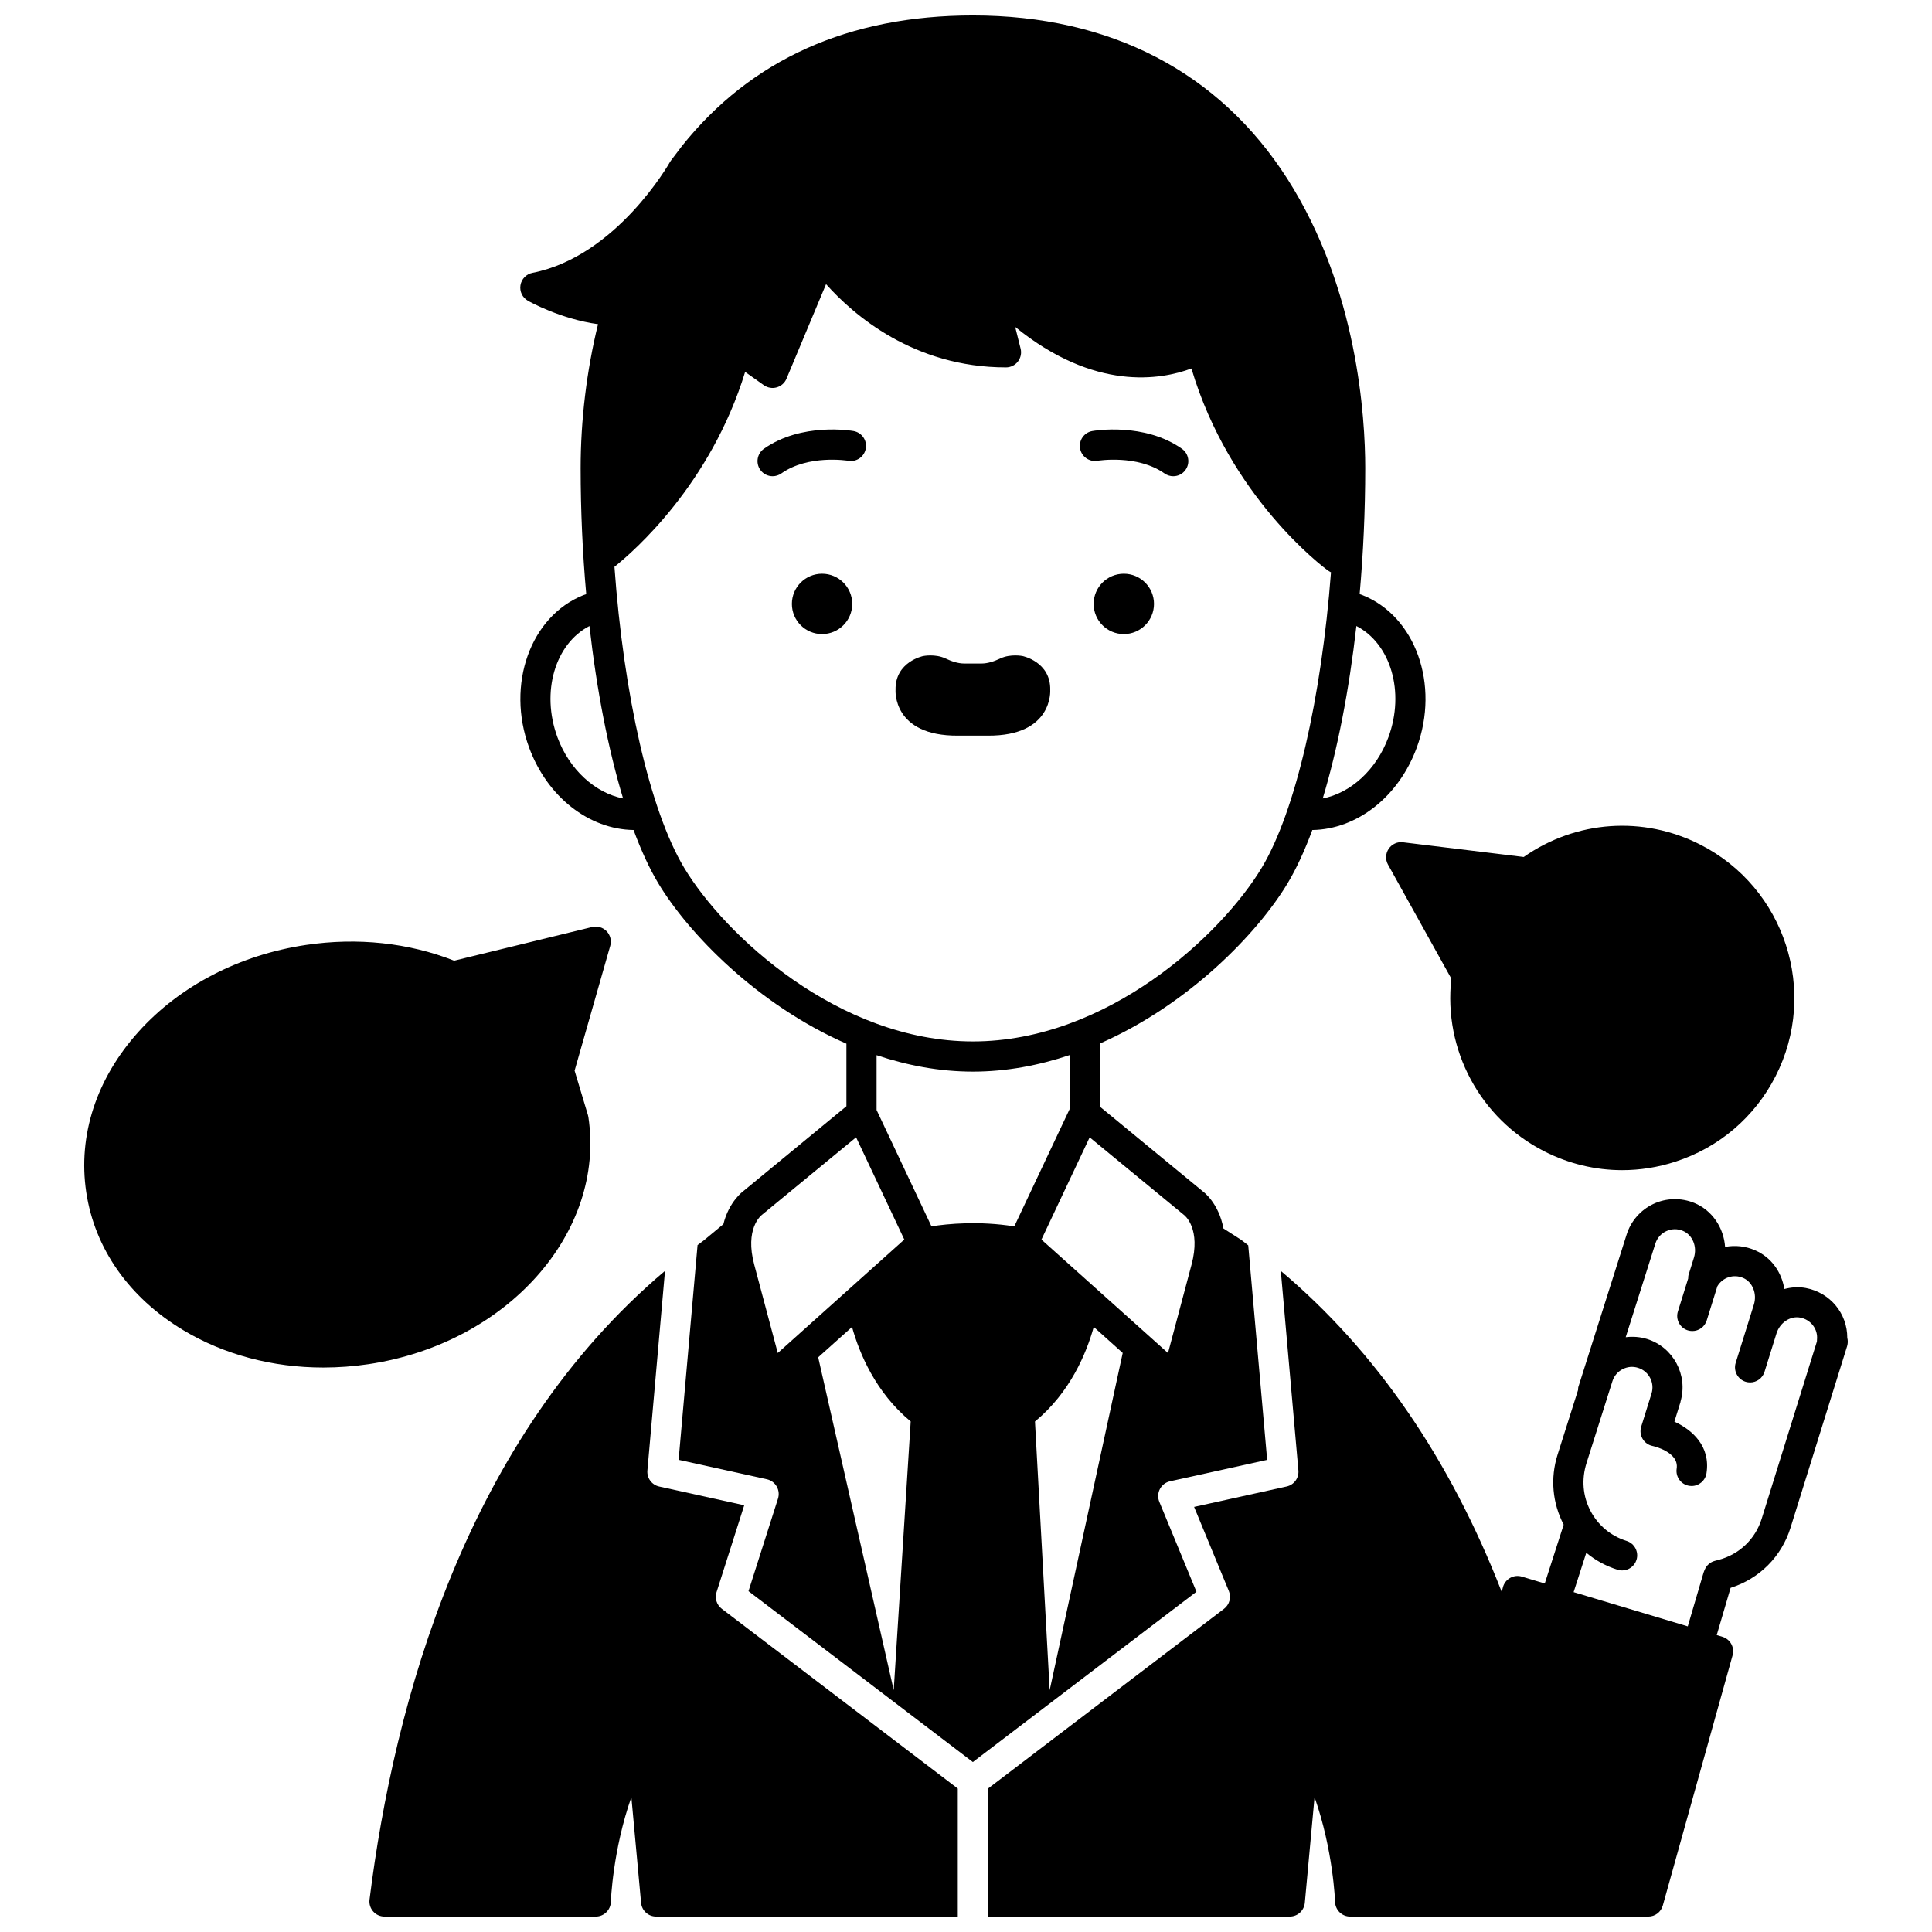 <?xml version="1.0" encoding="UTF-8"?>
<!-- Uploaded to: ICON Repo, www.svgrepo.com, Generator: ICON Repo Mixer Tools -->
<svg width="800px" height="800px" version="1.1" viewBox="144 144 512 512" xmlns="http://www.w3.org/2000/svg">
 <defs>
  <clipPath id="c">
   <path d="m405 461h229v190.9h-229z"/>
  </clipPath>
  <clipPath id="b">
   <path d="m281 148.09h241v462.91h-241z"/>
  </clipPath>
  <clipPath id="a">
   <path d="m241 480h157v171.9h-157z"/>
  </clipPath>
 </defs>
 <path d="m299.93 440.04c-0.027-0.191-0.07-0.379-0.129-0.562l-3.527-11.746 9.449-33.082c0.391-1.367 0.023-2.844-0.965-3.871-0.992-1.023-2.449-1.434-3.832-1.113l-36.574 8.926c-12.086-4.758-25.633-6.199-39.254-4.172-17.633 2.633-33.395 10.801-44.383 22.996-11.176 12.414-16.102 27.5-13.867 42.48 2.238 14.988 11.352 27.977 25.672 36.586 10.863 6.531 23.742 9.93 37.172 9.93 3.961 0 7.973-0.297 11.992-0.895 36.688-5.473 62.82-34.844 58.246-65.477z"/>
 <path d="m512.01 368.95c-0.84 1.25-0.906 2.863-0.176 4.176l16.789 30.223c-2.141 18.828 7.617 37.082 24.59 45.746 6.512 3.324 13.57 5.008 20.676 5.008 4.731 0 9.484-0.746 14.109-2.246 11.582-3.754 21.012-11.801 26.551-22.648 11.426-22.395 2.508-49.91-19.887-61.34-15.18-7.75-32.98-6.469-46.859 3.242l-31.996-3.894c-1.473-0.203-2.957 0.488-3.797 1.734z"/>
 <path d="m449.82 304.04c0 4.418-3.578 7.996-7.996 7.996-4.418 0-7.996-3.578-7.996-7.996 0-4.418 3.578-7.996 7.996-7.996 4.418 0 7.996 3.578 7.996 7.996"/>
 <path d="m434.85 266.11c0.109-0.02 10.543-1.727 17.77 3.363 0.699 0.492 1.504 0.73 2.301 0.73 1.254 0 2.496-0.586 3.269-1.695 1.273-1.805 0.84-4.297-0.965-5.574-9.98-7.035-23.199-4.801-23.754-4.703-2.168 0.383-3.613 2.445-3.238 4.617 0.375 2.176 2.453 3.637 4.617 3.262z"/>
 <path d="m369.85 304.04c0 4.418-3.582 7.996-7.996 7.996-4.418 0-7.996-3.578-7.996-7.996 0-4.418 3.578-7.996 7.996-7.996 4.414 0 7.996 3.578 7.996 7.996"/>
 <path d="m370.2 258.23c-0.559-0.098-13.773-2.336-23.754 4.703-1.805 1.273-2.238 3.766-0.965 5.574 0.781 1.105 2.016 1.695 3.269 1.695 0.797 0 1.598-0.238 2.301-0.73 7.168-5.059 17.516-3.402 17.766-3.363 2.172 0.375 4.242-1.07 4.625-3.246 0.387-2.176-1.066-4.246-3.242-4.633z"/>
 <g clip-path="url(#c)">
  <path d="m633.55 498.54c0.02-6.438-4.512-11.988-11.016-13.207-1.934-0.352-3.852-0.203-5.664 0.277-0.691-4.422-3.406-8.332-7.598-10.203-2.652-1.188-5.469-1.469-8.105-0.957-0.352-5.078-3.41-9.707-8.172-11.66-3.492-1.43-7.445-1.332-10.836 0.27-3.394 1.598-5.984 4.574-7.094 8.137l-12.77 40.312c-0.094 0.289-0.066 0.574-0.094 0.867l-5.43 17.141c-1.961 6.195-1.383 12.773 1.621 18.531l-5.016 15.594-6.074-1.824c-1.043-0.316-2.168-0.188-3.113 0.352-0.949 0.535-1.637 1.43-1.906 2.488l-0.312 1.211c-13.754-35.352-33.371-63.844-58.543-85.066l4.66 52.879c0.176 2.004-1.16 3.824-3.121 4.254l-24.516 5.41 9.207 22.289c0.691 1.676 0.168 3.606-1.273 4.711l-62.555 47.645v33.918h79.977c2.066 0 3.789-1.574 3.984-3.629l2.578-28.016c4.965 14.102 5.434 27.582 5.438 27.762 0.062 2.16 1.832 3.887 4 3.887h79c1.797 0 3.371-1.195 3.852-2.922l18.496-66.32c0.582-2.094-0.617-4.277-2.703-4.906l-1.5-0.453 3.676-12.52c7.602-2.391 13.492-8.262 15.879-15.926l15-48.113c0-0.008 0.004-0.012 0.004-0.016 0.219-0.742 0.223-1.5 0.039-2.195zm-8.047 0.977-14.637 46.965c-1.688 5.414-5.973 9.492-11.484 10.918l-0.934 0.246c-1.188 0.312-2.164 1.152-2.652 2.277l-0.172 0.402c-0.062 0.148-0.121 0.301-0.168 0.457l-4.18 14.223-30.25-9.074 3.356-10.434c2.41 2.004 5.215 3.539 8.301 4.504 0.395 0.121 0.797 0.18 1.191 0.18 1.703 0 3.281-1.094 3.816-2.809 0.66-2.106-0.52-4.352-2.629-5.012-4.164-1.297-7.57-4.137-9.586-8.004-2.019-3.867-2.406-8.285-1.02-12.672l6.848-21.629c0.434-1.383 1.375-2.519 2.664-3.191 1.285-0.676 2.75-0.816 4.137-0.375 2.856 0.887 4.457 3.934 3.574 6.789l-2.746 8.809c-0.336 1.078-0.199 2.246 0.371 3.219 0.57 0.973 1.527 1.66 2.633 1.887 0.07 0.016 7.09 1.531 6.398 6-0.336 2.18 1.156 4.227 3.336 4.566 0.207 0.031 0.414 0.047 0.621 0.047 1.934 0 3.637-1.41 3.945-3.387 1.121-7.215-3.848-11.539-8.504-13.668l1.578-5.074s0-0.004 0.004-0.004v-0.012l0.035-0.121c0.012-0.043 0-0.082 0.012-0.129 2.031-6.996-1.895-14.383-8.875-16.562-1.863-0.574-3.781-0.707-5.66-0.473l7.859-24.801c0.461-1.473 1.48-2.644 2.871-3.297 1.391-0.66 2.953-0.699 4.398-0.102 2.57 1.051 3.871 4.172 2.957 7.098l-1.422 4.566c-0.102 0.32-0.09 0.645-0.105 0.969l-2.723 8.738c-0.66 2.106 0.52 4.352 2.629 5.012 0.395 0.121 0.801 0.18 1.191 0.18 1.703 0 3.281-1.094 3.816-2.809l2.828-9.07c1.418-2.359 4.324-3.309 6.887-2.168 2.445 1.09 3.672 4.18 2.785 7.023l-0.57 1.828-4.25 13.625c-0.66 2.106 0.52 4.352 2.629 5.012 0.395 0.121 0.801 0.18 1.191 0.18 1.703 0 3.281-1.094 3.816-2.809l2.598-8.34 0.004-0.004 0.57-1.828c0.887-2.852 3.633-4.707 6.281-4.203 2.832 0.527 4.75 3.066 4.457 5.863-0.016 0.176-0.023 0.324-0.023 0.477z"/>
 </g>
 <g clip-path="url(#b)">
  <path d="m451.23 541.99c-0.453-1.09-0.395-2.328 0.152-3.379 0.547-1.047 1.531-1.801 2.684-2.055l25.742-5.68-5.012-56.848c-0.621-0.461-1.199-0.98-1.828-1.43l-4.746-3.043c-1.242-6.769-5.348-9.758-5.434-9.809l-27.27-22.445v-16.773c23.418-10.289 41.691-29.09 49.723-42.469 2.336-3.894 4.523-8.648 6.539-14.098 11.785-0.172 22.859-8.734 27.68-21.848 6.133-16.672-0.328-34.801-14.391-40.402-0.238-0.098-0.504-0.168-0.75-0.258 0.969-10.836 1.484-22.094 1.484-33.418 0-13.328-2.008-47.465-20.621-76.621-18.102-28.344-46.918-43.324-83.348-43.324-32.844 0-58.789 11.648-77.121 34.617-0.02 0.027-0.039 0.055-0.062 0.082l-2.836 3.746c-0.113 0.148-0.211 0.305-0.305 0.465-0.141 0.25-14.137 24.945-36.402 29.309-1.645 0.32-2.91 1.633-3.18 3.281-0.27 1.652 0.52 3.293 1.977 4.117 0.402 0.227 8.648 4.844 18.578 6.203-3.019 12.309-4.609 25.469-4.609 38.129 0 11.328 0.516 22.586 1.484 33.422-0.242 0.09-0.504 0.156-0.738 0.25-14.074 5.598-20.531 23.727-14.402 40.402 4.82 13.117 15.902 21.68 27.68 21.848 2.016 5.445 4.203 10.203 6.539 14.098 8.047 13.406 26.383 32.254 49.871 42.527v16.574l-27.199 22.402c-0.238 0.168-3.926 2.879-5.406 8.855l-5.184 4.297c-0.562 0.406-1.098 0.836-1.66 1.246l-5.016 56.906 23.387 5.156c1.094 0.242 2.043 0.934 2.602 1.91 0.559 0.973 0.684 2.141 0.344 3.211l-7.816 24.527 59.457 45.289 59.254-45.133zm6.633-75.938c0.18 0.145 4.449 3.637 1.902 13.121-2.086 7.777-4.606 17.266-6.231 23.398l-33.543-30.074 12.777-27.09zm54.086-126.69c-3.191 8.676-10.035 14.809-17.41 16.238 3.91-12.922 6.981-28.621 8.918-45.707 9.066 4.676 12.918 17.43 8.492 29.469zm-220.23 0c-4.422-12.031-0.574-24.781 8.492-29.461 1.93 17.078 5.004 32.773 8.914 45.691-7.352-1.445-14.215-7.559-17.406-16.23zm33.574 34.582c-9.117-15.195-16.027-45.957-18.457-79.738 5.086-4.059 25.465-21.777 34.633-51.645l4.961 3.516c0.992 0.699 2.25 0.914 3.414 0.578 1.168-0.332 2.121-1.18 2.586-2.301l10.484-25.051c7.223 8.109 23.203 22.059 47.68 22.059 1.23 0 2.394-0.566 3.152-1.539 0.754-0.969 1.027-2.234 0.727-3.426l-1.441-5.762c21.07 17.113 38.609 14.039 46.711 11.016 10.105 34.07 34.977 52.66 36.074 53.469 0.133 0.098 0.27 0.188 0.41 0.266l0.5 0.281c-2.527 33.207-9.359 63.312-18.344 78.281-10.691 17.801-40.914 46.039-76.551 46.039-35.637 0-65.859-28.238-76.539-46.043zm24.824 128.62c-1.625-6.129-4.141-15.617-6.231-23.402-2.547-9.48 1.723-12.977 2.062-13.242l24.926-20.52 12.777 27.086zm30.727 89.355-20.016-88.219 8.969-8.039c1.918 6.898 6.207 17.332 15.547 25.035zm10.004-122.93-14.547-30.832v-14.527c8.082 2.699 16.637 4.356 25.531 4.356 8.949 0 17.559-1.672 25.684-4.398v14.215l-14.719 31.199c-9.398-1.492-17.617-0.688-21.949-0.012zm31.324 122.93-3.894-71.207c9.359-7.707 13.656-18.152 15.574-25.059l7.68 6.891z"/>
 </g>
 <g clip-path="url(#a)">
  <path d="m333.89 565.95 7.34-23.039-22.539-4.969c-1.965-0.434-3.297-2.25-3.121-4.254l4.664-52.891c-52.781 44.555-71.777 114.38-78.305 166.62-0.145 1.137 0.211 2.277 0.973 3.144 0.754 0.859 1.852 1.352 3 1.352h55.98c2.164 0 3.934-1.727 4-3.887 0.004-0.18 0.477-13.66 5.438-27.758l2.574 28.012c0.188 2.059 1.914 3.629 3.984 3.629l79.945-0.004v-33.918l-62.547-47.645c-1.348-1.027-1.898-2.789-1.387-4.398z"/>
 </g>
 <path d="m422.32 326.83c0.148-7.477-7.328-8.973-7.328-8.973s-3.16-0.645-5.879 0.629c-1.605 0.75-3.281 1.355-5.059 1.355h-4.457c-1.773 0-3.449-0.602-5.059-1.355-2.719-1.273-5.879-0.629-5.879-0.629s-7.477 1.496-7.328 8.973c0 0-0.895 12.262 16.602 12.117h7.781c17.504 0.145 16.605-12.117 16.605-12.117z"/>
</svg>